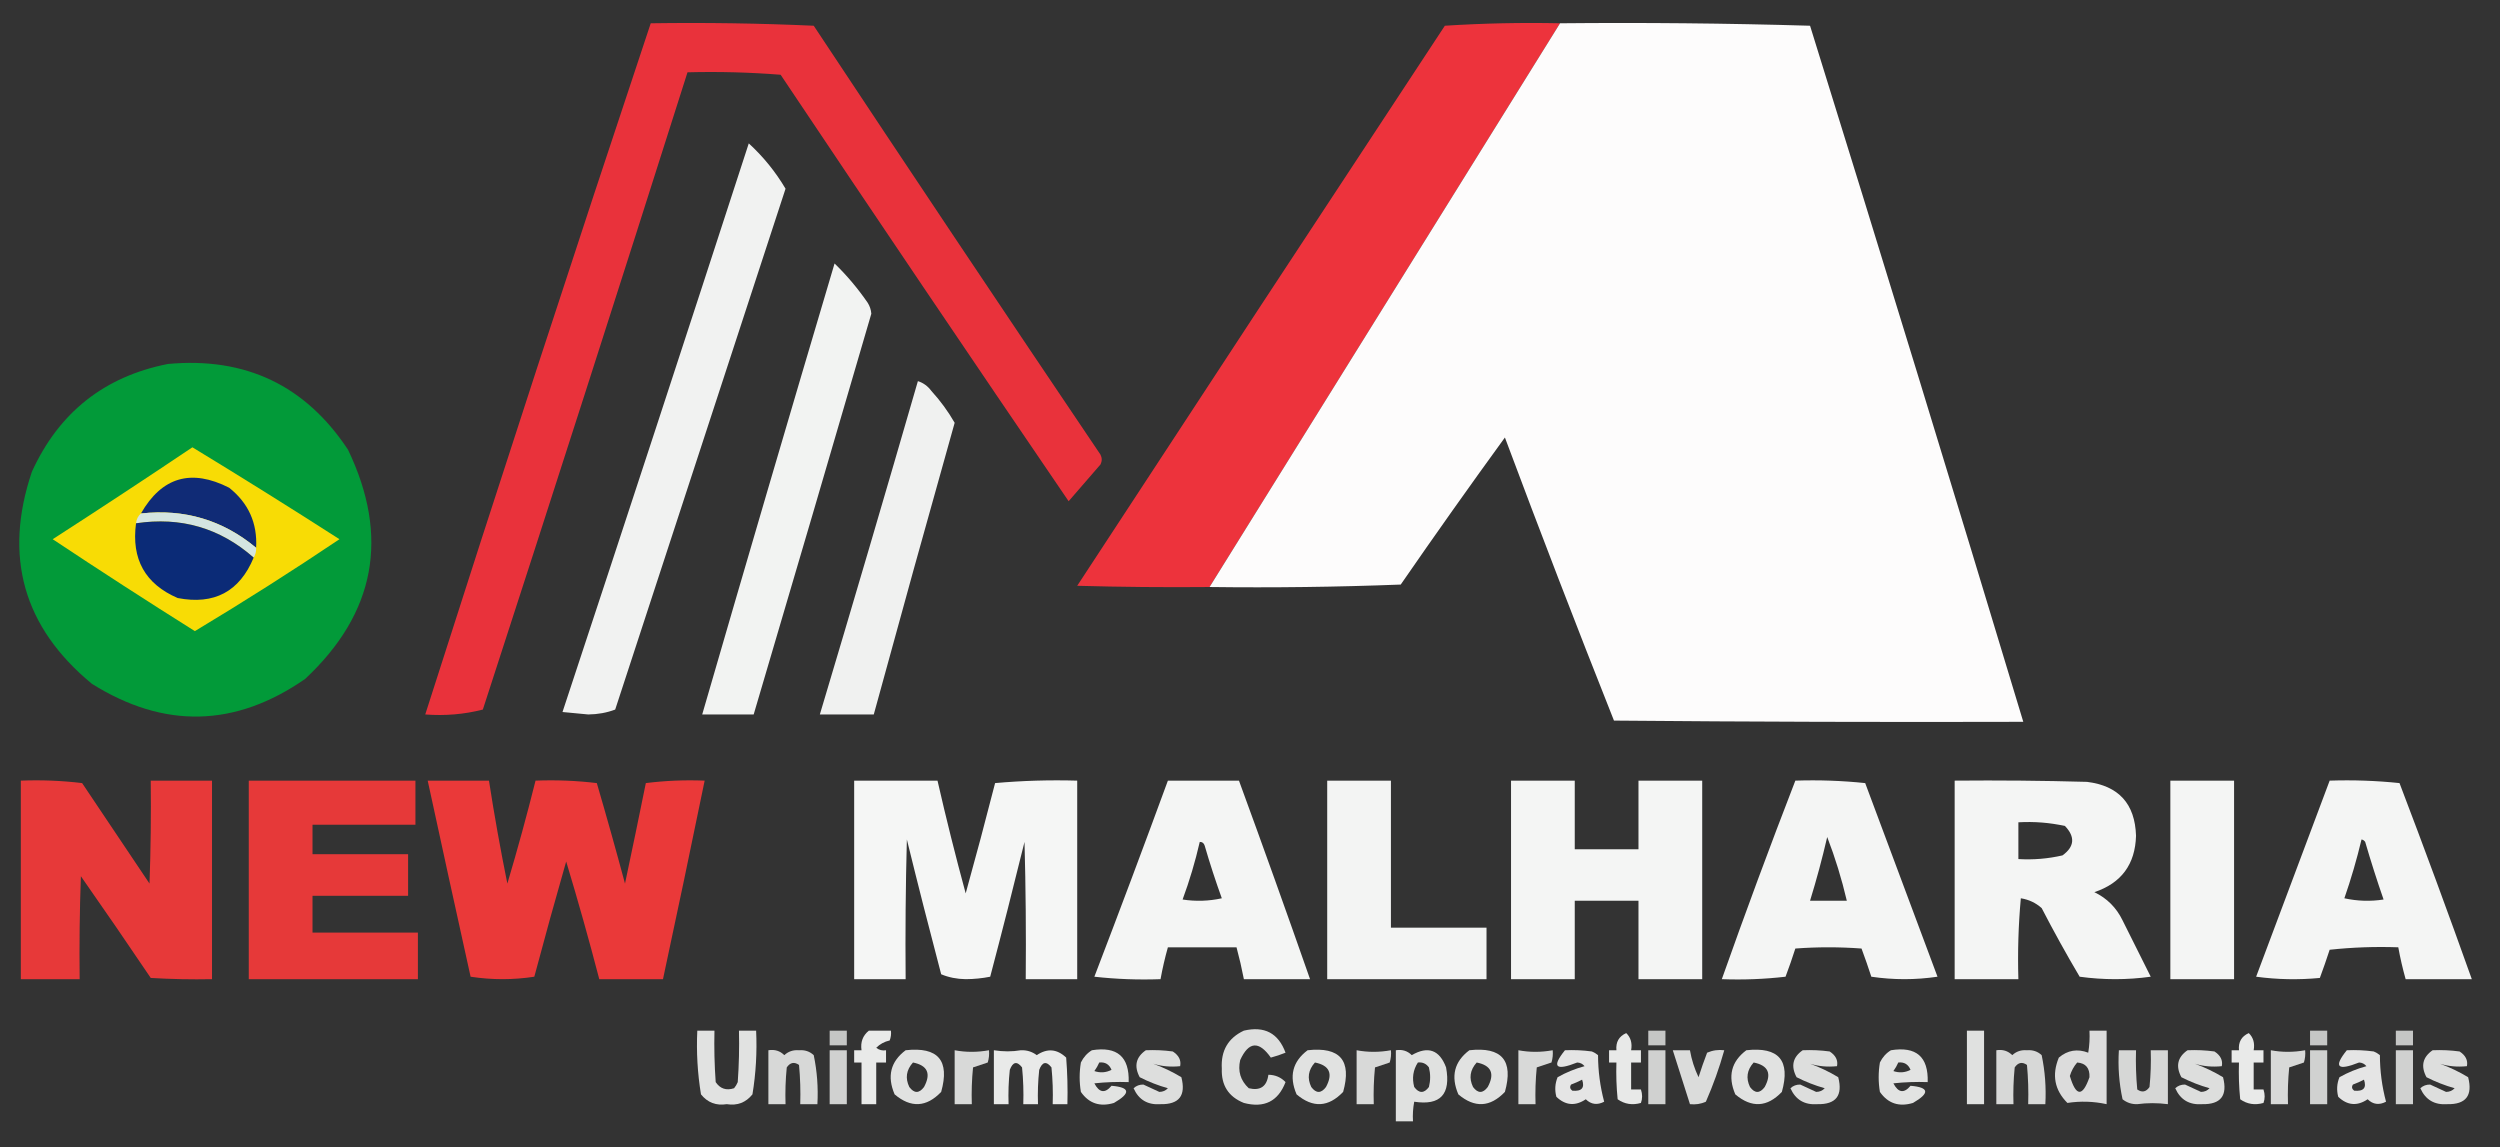 <?xml version="1.0" encoding="UTF-8"?>
<!DOCTYPE svg PUBLIC "-//W3C//DTD SVG 1.1//EN" "http://www.w3.org/Graphics/SVG/1.1/DTD/svg11.dtd">
<svg xmlns="http://www.w3.org/2000/svg" version="1.1" width="1020px" height="468px" style="shape-rendering:geometricPrecision; text-rendering:geometricPrecision; image-rendering:optimizeQuality; fill-rule:evenodd; clip-rule:evenodd" xmlns:xlink="http://www.w3.org/1999/xlink">
<rect width="100%" height="100%" fill="#333333" stroke="none"/>
<g><path style="opacity:0.973" fill="#ee333c" d="M 265.5,9.5 C 287.742,9.173 309.909,9.506 332,10.5C 370.752,69.005 409.752,127.339 449,185.5C 449.667,186.833 449.667,188.167 449,189.5C 444.667,194.5 440.333,199.5 436,204.5C 396.586,146.673 357.419,88.673 318.5,30.5C 305.851,29.501 293.184,29.168 280.5,29.5C 252.976,116.241 225.142,202.907 197,289.5C 189.442,291.447 181.609,292.114 173.5,291.5C 203.567,197.298 234.234,103.298 265.5,9.5 Z"/></g>
<g><path style="opacity:0.993" fill="#ee343d" d="M 636.5,9.5 C 588.833,86.167 541.167,162.833 493.5,239.5C 475.497,239.667 457.497,239.5 439.5,239C 489.376,162.748 539.376,86.581 589.5,10.5C 605.152,9.501 620.819,9.167 636.5,9.5 Z"/></g>
<g><path style="opacity:0.992" fill="#fffefe" d="M 636.5,9.5 C 670.507,9.167 704.507,9.5 738.5,10.5C 767.911,105.065 796.911,199.732 825.5,294.5C 769.832,294.667 714.166,294.5 658.5,294C 643.279,255.674 628.446,217.174 614,178.5C 599.588,198.324 585.421,218.324 571.5,238.5C 545.509,239.5 519.509,239.833 493.5,239.5C 541.167,162.833 588.833,86.167 636.5,9.5 Z"/></g>
<g><path style="opacity:0.937" fill="#fefffe" d="M 305.5,58.5 C 311.407,63.91 316.407,70.076 320.5,77C 297.333,147.833 274.167,218.667 251,289.5C 247.598,290.789 243.931,291.456 240,291.5C 236.5,291.167 233,290.833 229.5,290.5C 255.039,213.217 280.372,135.883 305.5,58.5 Z"/></g>
<g><path style="opacity:0.939" fill="#fefffe" d="M 340.5,107.5 C 345.459,112.305 349.959,117.638 354,123.5C 354.875,124.873 355.375,126.373 355.5,128C 339.595,182.546 323.595,237.046 307.5,291.5C 300.5,291.5 293.5,291.5 286.5,291.5C 304.295,230.114 322.295,168.78 340.5,107.5 Z"/></g>
<g><path style="opacity:0.986" fill="#029b39" d="M 68.5,148.5 C 100.144,145.575 124.644,157.242 142,183.5C 159.028,219.022 153.195,250.188 124.5,277C 95.984,296.795 66.984,297.462 37.5,279C 9.517,255.915 1.35,227.082 13,192.5C 24.02,168.305 42.52,153.639 68.5,148.5 Z"/></g>
<g><path style="opacity:0.933" fill="#fefffe" d="M 374.5,155.5 C 376.716,156.203 378.549,157.536 380,159.5C 383.668,163.519 386.835,167.852 389.5,172.5C 378.34,212.142 367.34,251.808 356.5,291.5C 349.167,291.5 341.833,291.5 334.5,291.5C 348.036,246.226 361.369,200.893 374.5,155.5 Z"/></g>
<g><path style="opacity:1" fill="#f8dc05" d="M 78.5,182.5 C 98.612,194.728 118.612,207.228 138.5,220C 119.133,233.014 99.466,245.514 79.5,257.5C 60.035,245.264 40.702,232.764 21.5,220C 40.676,207.637 59.676,195.137 78.5,182.5 Z"/></g>
<g><path style="opacity:1" fill="#102b76" d="M 104.5,223.5 C 90.919,212.184 75.252,207.517 57.5,209.5C 66.022,194.619 78.022,191.119 93.5,199C 101.383,205.267 105.05,213.433 104.5,223.5 Z"/></g>
<g><path style="opacity:1" fill="#d4e5e1" d="M 57.5,209.5 C 75.252,207.517 90.919,212.184 104.5,223.5C 104.567,224.959 104.234,226.292 103.5,227.5C 89.784,215.414 73.784,210.748 55.5,213.5C 55.66,211.847 56.326,210.514 57.5,209.5 Z"/></g>
<g><path style="opacity:1" fill="#0b2b77" d="M 55.5,213.5 C 73.784,210.748 89.784,215.414 103.5,227.5C 97.738,241.383 87.404,246.883 72.5,244C 59.21,238.266 53.543,228.099 55.5,213.5 Z"/></g>
<g><path style="opacity:0.958" fill="#ef3a3a" d="M 8.5,318.5 C 16.86,318.169 25.193,318.502 33.5,319.5C 42.667,333.167 51.833,346.833 61,360.5C 61.5,346.504 61.667,332.504 61.5,318.5C 69.833,318.5 78.167,318.5 86.5,318.5C 86.5,345.5 86.5,372.5 86.5,399.5C 78.16,399.666 69.827,399.5 61.5,399C 52.123,385.08 42.623,371.246 33,357.5C 32.5,371.496 32.333,385.496 32.5,399.5C 24.5,399.5 16.5,399.5 8.5,399.5C 8.5,372.5 8.5,345.5 8.5,318.5 Z"/></g>
<g><path style="opacity:0.951" fill="#ef3a3a" d="M 101.5,318.5 C 124.167,318.5 146.833,318.5 169.5,318.5C 169.5,324.5 169.5,330.5 169.5,336.5C 155.5,336.5 141.5,336.5 127.5,336.5C 127.5,340.5 127.5,344.5 127.5,348.5C 140.5,348.5 153.5,348.5 166.5,348.5C 166.5,354.167 166.5,359.833 166.5,365.5C 153.5,365.5 140.5,365.5 127.5,365.5C 127.5,370.5 127.5,375.5 127.5,380.5C 141.833,380.5 156.167,380.5 170.5,380.5C 170.5,386.833 170.5,393.167 170.5,399.5C 147.5,399.5 124.5,399.5 101.5,399.5C 101.5,372.5 101.5,345.5 101.5,318.5 Z"/></g>
<g><path style="opacity:0.968" fill="#ef3939" d="M 174.5,318.5 C 182.833,318.5 191.167,318.5 199.5,318.5C 201.675,332.545 204.175,346.545 207,360.5C 211.149,346.569 214.982,332.569 218.5,318.5C 226.86,318.169 235.193,318.502 243.5,319.5C 247.488,333.117 251.321,346.783 255,360.5C 257.898,346.841 260.732,333.175 263.5,319.5C 271.472,318.502 279.472,318.169 287.5,318.5C 281.961,345.528 276.294,372.528 270.5,399.5C 261.833,399.5 253.167,399.5 244.5,399.5C 240.313,383.419 235.813,367.419 231,351.5C 226.511,367.122 222.178,382.789 218,398.5C 209.333,399.833 200.667,399.833 192,398.5C 186.1,371.833 180.267,345.166 174.5,318.5 Z"/></g>
<g><path style="opacity:0.955" fill="#fefffe" d="M 348.5,318.5 C 359.833,318.5 371.167,318.5 382.5,318.5C 386.016,333.899 389.85,349.232 394,364.5C 398.153,349.555 402.153,334.555 406,319.5C 417.085,318.513 428.252,318.179 439.5,318.5C 439.5,345.5 439.5,372.5 439.5,399.5C 432.5,399.5 425.5,399.5 418.5,399.5C 418.667,380.83 418.5,362.164 418,343.5C 413.489,361.876 408.823,380.209 404,398.5C 400.751,399.147 397.418,399.481 394,399.5C 390.397,399.45 387.064,398.783 384,397.5C 379.177,379.209 374.511,360.876 370,342.5C 369.5,361.497 369.333,380.497 369.5,399.5C 362.5,399.5 355.5,399.5 348.5,399.5C 348.5,372.5 348.5,345.5 348.5,318.5 Z"/></g>
<g><path style="opacity:0.947" fill="#fefffe" d="M 476.5,318.5 C 486.167,318.5 495.833,318.5 505.5,318.5C 515.369,345.441 525.036,372.441 534.5,399.5C 525.5,399.5 516.5,399.5 507.5,399.5C 506.656,395.126 505.656,390.793 504.5,386.5C 495.167,386.5 485.833,386.5 476.5,386.5C 475.293,390.786 474.293,395.12 473.5,399.5C 464.475,399.832 455.475,399.498 446.5,398.5C 456.703,371.887 466.703,345.221 476.5,318.5 Z M 489.5,343.5 C 490.497,343.47 491.164,343.97 491.5,345C 493.602,352.244 495.936,359.411 498.5,366.5C 493.198,367.663 487.864,367.829 482.5,367C 485.336,359.324 487.669,351.491 489.5,343.5 Z"/></g>
<g><path style="opacity:0.944" fill="#fefffe" d="M 541.5,318.5 C 550.167,318.5 558.833,318.5 567.5,318.5C 567.5,338.5 567.5,358.5 567.5,378.5C 580.5,378.5 593.5,378.5 606.5,378.5C 606.5,385.5 606.5,392.5 606.5,399.5C 584.833,399.5 563.167,399.5 541.5,399.5C 541.5,372.5 541.5,345.5 541.5,318.5 Z"/></g>
<g><path style="opacity:0.952" fill="#fefffe" d="M 616.5,318.5 C 625.167,318.5 633.833,318.5 642.5,318.5C 642.5,327.833 642.5,337.167 642.5,346.5C 651.167,346.5 659.833,346.5 668.5,346.5C 668.5,337.167 668.5,327.833 668.5,318.5C 677.167,318.5 685.833,318.5 694.5,318.5C 694.5,345.5 694.5,372.5 694.5,399.5C 685.833,399.5 677.167,399.5 668.5,399.5C 668.5,388.833 668.5,378.167 668.5,367.5C 659.833,367.5 651.167,367.5 642.5,367.5C 642.5,378.167 642.5,388.833 642.5,399.5C 633.833,399.5 625.167,399.5 616.5,399.5C 616.5,372.5 616.5,345.5 616.5,318.5 Z"/></g>
<g><path style="opacity:0.947" fill="#fefffe" d="M 732.5,318.5 C 742.083,318.182 751.583,318.515 761,319.5C 770.833,345.833 780.667,372.167 790.5,398.5C 781.5,399.833 772.5,399.833 763.5,398.5C 762.24,394.619 760.907,390.786 759.5,387C 750.5,386.333 741.5,386.333 732.5,387C 731.274,390.843 729.941,394.677 728.5,398.5C 719.859,399.498 711.192,399.831 702.5,399.5C 712.105,372.353 722.105,345.353 732.5,318.5 Z M 745.5,341.5 C 748.739,349.89 751.406,358.557 753.5,367.5C 748.5,367.5 743.5,367.5 738.5,367.5C 741.146,358.914 743.48,350.248 745.5,341.5 Z"/></g>
<g><path style="opacity:0.949" fill="#fefffe" d="M 797.5,318.5 C 815.503,318.333 833.503,318.5 851.5,319C 864.424,320.592 871.09,327.926 871.5,341C 871.163,352.663 865.496,360.329 854.5,364C 859.667,366.5 863.5,370.333 866,375.5C 869.833,383.167 873.667,390.833 877.5,398.5C 867.833,399.833 858.167,399.833 848.5,398.5C 843.08,389.328 837.913,379.994 833,370.5C 830.576,368.348 827.743,367.015 824.5,366.5C 823.501,377.48 823.168,388.48 823.5,399.5C 814.833,399.5 806.167,399.5 797.5,399.5C 797.5,372.5 797.5,345.5 797.5,318.5 Z M 823.5,335.5 C 829.925,335.13 836.258,335.63 842.5,337C 846.743,341.432 846.41,345.432 841.5,349C 835.593,350.361 829.593,350.861 823.5,350.5C 823.5,345.5 823.5,340.5 823.5,335.5 Z"/></g>
<g><path style="opacity:0.949" fill="#fefffe" d="M 885.5,318.5 C 894.167,318.5 902.833,318.5 911.5,318.5C 911.5,345.5 911.5,372.5 911.5,399.5C 902.833,399.5 894.167,399.5 885.5,399.5C 885.5,372.5 885.5,345.5 885.5,318.5 Z"/></g>
<g><path style="opacity:0.947" fill="#fefffe" d="M 950.5,318.5 C 960.083,318.182 969.583,318.515 979,319.5C 989.139,346.087 998.972,372.753 1008.5,399.5C 999.5,399.5 990.5,399.5 981.5,399.5C 980.293,395.214 979.293,390.88 978.5,386.5C 969.143,386.168 959.81,386.502 950.5,387.5C 949.24,391.381 947.907,395.214 946.5,399C 937.814,399.832 929.147,399.665 920.5,398.5C 930.516,371.808 940.516,345.141 950.5,318.5 Z M 963.5,342.5 C 964.117,342.611 964.617,342.944 965,343.5C 967.308,351.422 969.808,359.256 972.5,367C 967.136,367.829 961.802,367.663 956.5,366.5C 959.243,358.605 961.577,350.605 963.5,342.5 Z"/></g>
<g><path style="opacity:0.857" fill="#fefffe" d="M 284.5,420.5 C 286.833,420.5 289.167,420.5 291.5,420.5C 291.334,427.508 291.5,434.508 292,441.5C 293.82,444.203 296.32,445.036 299.5,444C 300.126,443.25 300.626,442.416 301,441.5C 301.5,434.508 301.666,427.508 301.5,420.5C 303.833,420.5 306.167,420.5 308.5,420.5C 308.91,429.25 308.41,437.916 307,446.5C 304.307,449.857 300.807,451.191 296.5,450.5C 292.193,451.191 288.693,449.857 286,446.5C 284.59,437.916 284.09,429.25 284.5,420.5 Z"/></g>
<g><path style="opacity:0.719" fill="#fefffe" d="M 338.5,420.5 C 340.833,420.5 343.167,420.5 345.5,420.5C 345.5,422.5 345.5,424.5 345.5,426.5C 343.167,426.5 340.833,426.5 338.5,426.5C 338.5,424.5 338.5,422.5 338.5,420.5 Z"/></g>
<g><path style="opacity:0.895" fill="#fefffe" d="M 354.5,420.5 C 357.5,420.5 360.5,420.5 363.5,420.5C 363.657,421.873 363.49,423.207 363,424.5C 360.824,424.988 358.991,425.988 357.5,427.5C 358.689,428.429 360.022,428.762 361.5,428.5C 361.5,430.167 361.5,431.833 361.5,433.5C 360.167,433.5 358.833,433.5 357.5,433.5C 357.5,439.167 357.5,444.833 357.5,450.5C 355.5,450.5 353.5,450.5 351.5,450.5C 351.5,444.833 351.5,439.167 351.5,433.5C 350.5,433.5 349.5,433.5 348.5,433.5C 348.5,431.833 348.5,430.167 348.5,428.5C 349.5,428.5 350.5,428.5 351.5,428.5C 351.018,425.169 352.018,422.503 354.5,420.5 Z"/></g>
<g><path style="opacity:0.841" fill="#fefffe" d="M 507.5,420.5 C 515.904,418.533 521.57,421.533 524.5,429.5C 522.535,430.292 520.535,430.959 518.5,431.5C 513.635,424.578 509.468,424.912 506,432.5C 504.956,437.034 506.123,440.867 509.5,444C 514.21,445.121 516.877,443.288 517.5,438.5C 520.316,438.544 522.649,439.544 524.5,441.5C 521.472,449.355 515.805,452.188 507.5,450C 501.24,447.489 498.24,442.822 498.5,436C 498.068,428.682 501.068,423.515 507.5,420.5 Z"/></g>
<g><path style="opacity:0.719" fill="#fefffe" d="M 672.5,420.5 C 674.833,420.5 677.167,420.5 679.5,420.5C 679.5,422.5 679.5,424.5 679.5,426.5C 677.167,426.5 674.833,426.5 672.5,426.5C 672.5,424.5 672.5,422.5 672.5,420.5 Z"/></g>
<g><path style="opacity:0.849" fill="#fefffe" d="M 802.5,420.5 C 804.833,420.5 807.167,420.5 809.5,420.5C 809.5,430.5 809.5,440.5 809.5,450.5C 807.167,450.5 804.833,450.5 802.5,450.5C 802.5,440.5 802.5,430.5 802.5,420.5 Z"/></g>
<g><path style="opacity:0.828" fill="#fefffe" d="M 852.5,420.5 C 854.833,420.5 857.167,420.5 859.5,420.5C 859.5,430.5 859.5,440.5 859.5,450.5C 854.171,449.345 848.838,449.178 843.5,450C 838.247,444.735 837.081,438.568 840,431.5C 843.594,428.467 847.594,427.8 852,429.5C 852.498,426.518 852.665,423.518 852.5,420.5 Z M 847.5,433.5 C 851.004,433.792 852.671,435.792 852.5,439.5C 849.669,447.612 847.003,447.446 844.5,439C 845.124,436.915 846.124,435.082 847.5,433.5 Z"/></g>
<g><path style="opacity:0.719" fill="#fefffe" d="M 942.5,420.5 C 944.833,420.5 947.167,420.5 949.5,420.5C 949.5,422.5 949.5,424.5 949.5,426.5C 947.167,426.5 944.833,426.5 942.5,426.5C 942.5,424.5 942.5,422.5 942.5,420.5 Z"/></g>
<g><path style="opacity:0.719" fill="#fefffe" d="M 977.5,420.5 C 979.833,420.5 982.167,420.5 984.5,420.5C 984.5,422.5 984.5,424.5 984.5,426.5C 982.167,426.5 979.833,426.5 977.5,426.5C 977.5,424.5 977.5,422.5 977.5,420.5 Z"/></g>
<g><path style="opacity:0.894" fill="#fefffe" d="M 663.5,421.5 C 665.344,423.279 666.01,425.612 665.5,428.5C 666.833,428.5 668.167,428.5 669.5,428.5C 669.5,430.167 669.5,431.833 669.5,433.5C 668.167,433.5 666.833,433.5 665.5,433.5C 665.5,437.167 665.5,440.833 665.5,444.5C 666.833,444.5 668.167,444.5 669.5,444.5C 670.138,446.46 670.138,448.293 669.5,450C 666.007,451.004 662.841,450.504 660,448.5C 659.501,443.511 659.334,438.511 659.5,433.5C 658.5,433.5 657.5,433.5 656.5,433.5C 656.5,431.833 656.5,430.167 656.5,428.5C 657.5,428.5 658.5,428.5 659.5,428.5C 659.187,425.163 660.52,422.829 663.5,421.5 Z"/></g>
<g><path style="opacity:0.895" fill="#fefffe" d="M 917.5,421.5 C 919.344,423.279 920.01,425.612 919.5,428.5C 920.833,428.5 922.167,428.5 923.5,428.5C 923.5,430.167 923.5,431.833 923.5,433.5C 922.167,433.5 920.833,433.5 919.5,433.5C 919.5,437.167 919.5,440.833 919.5,444.5C 920.833,444.5 922.167,444.5 923.5,444.5C 924.138,446.46 924.138,448.293 923.5,450C 920.007,451.004 916.841,450.504 914,448.5C 913.501,443.511 913.334,438.511 913.5,433.5C 912.5,433.5 911.5,433.5 910.5,433.5C 910.5,431.833 910.5,430.167 910.5,428.5C 911.5,428.5 912.5,428.5 913.5,428.5C 913.187,425.163 914.52,422.829 917.5,421.5 Z"/></g>
<g><path style="opacity:0.807" fill="#fefffe" d="M 313.5,428.5 C 316.079,428.083 318.246,428.75 320,430.5C 321.648,428.972 323.648,428.305 326,428.5C 328.352,428.305 330.352,428.972 332,430.5C 333.377,437.076 333.877,443.743 333.5,450.5C 331.167,450.5 328.833,450.5 326.5,450.5C 326.666,445.156 326.499,439.823 326,434.5C 324.062,433.14 322.396,433.473 321,435.5C 320.501,440.489 320.334,445.489 320.5,450.5C 318.167,450.5 315.833,450.5 313.5,450.5C 313.5,443.167 313.5,435.833 313.5,428.5 Z"/></g>
<g><path style="opacity:0.775" fill="#fefffe" d="M 338.5,428.5 C 340.833,428.5 343.167,428.5 345.5,428.5C 345.5,435.833 345.5,443.167 345.5,450.5C 343.167,450.5 340.833,450.5 338.5,450.5C 338.5,443.167 338.5,435.833 338.5,428.5 Z"/></g>
<g><path style="opacity:0.857" fill="#fefffe" d="M 369.5,428.5 C 382.755,427.017 387.588,432.683 384,445.5C 377.986,451.793 371.652,452.127 365,446.5C 361.853,439.117 363.353,433.117 369.5,428.5 Z M 372.5,433.5 C 378.454,434.695 379.954,438.028 377,443.5C 375,446.167 373,446.167 371,443.5C 369.254,439.882 369.754,436.548 372.5,433.5 Z"/></g>
<g><path style="opacity:0.815" fill="#fefffe" d="M 389.5,428.5 C 394.067,429.365 398.733,429.365 403.5,428.5C 403.66,430.199 403.494,431.866 403,433.5C 401,434.167 399,434.833 397,435.5C 396.501,440.489 396.334,445.489 396.5,450.5C 394.167,450.5 391.833,450.5 389.5,450.5C 389.5,443.167 389.5,435.833 389.5,428.5 Z"/></g>
<g><path style="opacity:0.897" fill="#fefffe" d="M 405.5,428.5 C 409.305,429.102 412.972,429.102 416.5,428.5C 418.926,428.404 421.093,429.07 423,430.5C 427.269,427.617 431.269,427.95 435,431.5C 435.5,437.825 435.666,444.158 435.5,450.5C 433.5,450.5 431.5,450.5 429.5,450.5C 429.666,445.489 429.499,440.489 429,435.5C 426.918,432.85 425.251,433.184 424,436.5C 423.501,441.155 423.334,445.821 423.5,450.5C 421.5,450.5 419.5,450.5 417.5,450.5C 417.666,445.489 417.499,440.489 417,435.5C 414.918,432.85 413.251,433.184 412,436.5C 411.501,441.155 411.334,445.821 411.5,450.5C 409.5,450.5 407.5,450.5 405.5,450.5C 405.5,443.167 405.5,435.833 405.5,428.5 Z"/></g>
<g><path style="opacity:0.861" fill="#fefffe" d="M 445.5,428.5 C 455.823,426.828 460.823,431.162 460.5,441.5C 455.821,441.334 451.155,441.501 446.5,442C 448.506,445.867 450.84,446.2 453.5,443C 461.121,443.635 461.454,445.968 454.5,450C 448.798,451.72 444.298,450.22 441,445.5C 440.333,441.5 440.333,437.5 441,433.5C 442.059,431.341 443.559,429.674 445.5,428.5 Z M 448.5,433.5 C 450.912,433.244 452.579,434.244 453.5,436.5C 451.235,437.647 448.902,437.814 446.5,437C 447.305,435.887 447.972,434.721 448.5,433.5 Z"/></g>
<g><path style="opacity:0.836" fill="#fefffe" d="M 467.5,428.5 C 471.182,428.335 474.848,428.501 478.5,429C 480.972,430.601 481.972,432.601 481.5,435C 477.644,435.404 473.977,435.071 470.5,434C 474.519,435.462 478.352,437.295 482,439.5C 483.935,446.989 481.102,450.656 473.5,450.5C 468.266,450.886 464.599,448.72 462.5,444C 463.6,442.977 464.933,442.477 466.5,442.5C 468.672,443.546 470.839,444.546 473,445.5C 474.404,445.491 475.57,444.991 476.5,444C 472.507,442.878 468.674,441.378 465,439.5C 462.6,434.99 463.433,431.323 467.5,428.5 Z"/></g>
<g><path style="opacity:0.857" fill="#fefffe" d="M 533.5,428.5 C 546.755,427.017 551.588,432.683 548,445.5C 541.986,451.793 535.652,452.127 529,446.5C 525.853,439.117 527.353,433.117 533.5,428.5 Z M 536.5,433.5 C 542.454,434.695 543.954,438.028 541,443.5C 539,446.167 537,446.167 535,443.5C 533.254,439.882 533.754,436.548 536.5,433.5 Z"/></g>
<g><path style="opacity:0.815" fill="#fefffe" d="M 553.5,428.5 C 558.067,429.365 562.733,429.365 567.5,428.5C 567.66,430.199 567.494,431.866 567,433.5C 565,434.167 563,434.833 561,435.5C 560.501,440.489 560.334,445.489 560.5,450.5C 558.167,450.5 555.833,450.5 553.5,450.5C 553.5,443.167 553.5,435.833 553.5,428.5 Z"/></g>
<g><path style="opacity:0.854" fill="#fefffe" d="M 569.5,428.5 C 572.079,428.083 574.246,428.75 576,430.5C 582.631,426.662 587.297,428.329 590,435.5C 592.011,446.482 587.678,451.149 577,449.5C 576.503,452.146 576.336,454.813 576.5,457.5C 574.167,457.5 571.833,457.5 569.5,457.5C 569.5,447.833 569.5,438.167 569.5,428.5 Z M 578.5,433.5 C 580.39,433.297 581.89,433.963 583,435.5C 583.667,438.167 583.667,440.833 583,443.5C 581,446.167 579,446.167 577,443.5C 576.037,439.851 576.537,436.518 578.5,433.5 Z"/></g>
<g><path style="opacity:0.857" fill="#fefffe" d="M 599.5,428.5 C 612.755,427.017 617.588,432.683 614,445.5C 607.986,451.793 601.652,452.127 595,446.5C 591.853,439.117 593.353,433.117 599.5,428.5 Z M 602.5,433.5 C 608.454,434.695 609.954,438.028 607,443.5C 605,446.167 603,446.167 601,443.5C 599.254,439.882 599.754,436.548 602.5,433.5 Z"/></g>
<g><path style="opacity:0.815" fill="#fefffe" d="M 619.5,428.5 C 624.067,429.365 628.733,429.365 633.5,428.5C 633.66,430.199 633.494,431.866 633,433.5C 631,434.167 629,434.833 627,435.5C 626.501,440.489 626.334,445.489 626.5,450.5C 624.167,450.5 621.833,450.5 619.5,450.5C 619.5,443.167 619.5,435.833 619.5,428.5 Z"/></g>
<g><path style="opacity:0.871" fill="#fefffe" d="M 638.5,428.5 C 642.182,428.335 645.848,428.501 649.5,429C 650.416,429.374 651.25,429.874 652,430.5C 652.018,436.978 652.852,443.311 654.5,449.5C 651.679,450.971 649.179,450.637 647,448.5C 642.731,451.383 638.731,451.05 635,447.5C 634.272,444.77 634.438,442.103 635.5,439.5C 638.954,437.549 642.621,436.049 646.5,435C 645.737,434.056 644.737,433.556 643.5,433.5C 634.644,437.021 632.977,435.354 638.5,428.5 Z M 645.5,440.5 C 646.657,443.857 645.324,445.357 641.5,445C 640.549,444.282 640.383,443.449 641,442.5C 642.622,441.901 644.122,441.234 645.5,440.5 Z"/></g>
<g><path style="opacity:0.775" fill="#fefffe" d="M 672.5,428.5 C 674.833,428.5 677.167,428.5 679.5,428.5C 679.5,435.833 679.5,443.167 679.5,450.5C 677.167,450.5 674.833,450.5 672.5,450.5C 672.5,443.167 672.5,435.833 672.5,428.5 Z"/></g>
<g><path style="opacity:0.827" fill="#fefffe" d="M 682.5,428.5 C 684.833,428.5 687.167,428.5 689.5,428.5C 690.16,432.313 691.326,435.979 693,439.5C 694.068,436.129 695.235,432.796 696.5,429.5C 698.743,428.526 701.076,428.192 703.5,428.5C 701.504,435.655 699.004,442.655 696,449.5C 693.959,450.423 691.792,450.756 689.5,450.5C 687.156,443.151 684.823,435.818 682.5,428.5 Z"/></g>
<g><path style="opacity:0.857" fill="#fefffe" d="M 712.5,428.5 C 725.755,427.017 730.588,432.683 727,445.5C 720.986,451.793 714.652,452.127 708,446.5C 704.853,439.117 706.353,433.117 712.5,428.5 Z M 715.5,433.5 C 721.454,434.695 722.954,438.028 720,443.5C 718,446.167 716,446.167 714,443.5C 712.254,439.882 712.754,436.548 715.5,433.5 Z"/></g>
<g><path style="opacity:0.836" fill="#fefffe" d="M 735.5,428.5 C 739.182,428.335 742.848,428.501 746.5,429C 748.972,430.601 749.972,432.601 749.5,435C 745.644,435.404 741.977,435.071 738.5,434C 742.519,435.462 746.352,437.295 750,439.5C 751.935,446.989 749.102,450.656 741.5,450.5C 736.266,450.886 732.599,448.72 730.5,444C 731.6,442.977 732.933,442.477 734.5,442.5C 736.672,443.546 738.839,444.546 741,445.5C 742.404,445.491 743.57,444.991 744.5,444C 740.507,442.878 736.674,441.378 733,439.5C 730.6,434.99 731.433,431.323 735.5,428.5 Z"/></g>
<g><path style="opacity:0.861" fill="#fefffe" d="M 771.5,428.5 C 781.823,426.828 786.823,431.162 786.5,441.5C 781.821,441.334 777.155,441.501 772.5,442C 774.506,445.867 776.84,446.2 779.5,443C 787.121,443.635 787.454,445.968 780.5,450C 774.798,451.72 770.298,450.22 767,445.5C 766.333,441.5 766.333,437.5 767,433.5C 768.059,431.341 769.559,429.674 771.5,428.5 Z M 774.5,433.5 C 776.912,433.244 778.579,434.244 779.5,436.5C 777.235,437.647 774.902,437.814 772.5,437C 773.305,435.887 773.972,434.721 774.5,433.5 Z"/></g>
<g><path style="opacity:0.807" fill="#fefffe" d="M 814.5,428.5 C 817.079,428.083 819.246,428.75 821,430.5C 822.648,428.972 824.648,428.305 827,428.5C 829.352,428.305 831.352,428.972 833,430.5C 834.377,437.076 834.877,443.743 834.5,450.5C 832.167,450.5 829.833,450.5 827.5,450.5C 827.666,445.156 827.499,439.823 827,434.5C 825.062,433.14 823.396,433.473 822,435.5C 821.501,440.489 821.334,445.489 821.5,450.5C 819.167,450.5 816.833,450.5 814.5,450.5C 814.5,443.167 814.5,435.833 814.5,428.5 Z"/></g>
<g><path style="opacity:0.802" fill="#fefffe" d="M 864.5,428.5 C 866.833,428.5 869.167,428.5 871.5,428.5C 871.334,433.844 871.501,439.177 872,444.5C 873.938,445.86 875.604,445.527 877,443.5C 877.499,438.511 877.666,433.511 877.5,428.5C 879.833,428.5 882.167,428.5 884.5,428.5C 884.5,435.833 884.5,443.167 884.5,450.5C 880.25,449.952 876.083,449.952 872,450.5C 869.739,450.561 867.739,449.894 866,448.5C 864.58,441.95 864.08,435.284 864.5,428.5 Z"/></g>
<g><path style="opacity:0.836" fill="#fefffe" d="M 892.5,428.5 C 896.182,428.335 899.848,428.501 903.5,429C 905.972,430.601 906.972,432.601 906.5,435C 902.644,435.404 898.977,435.071 895.5,434C 899.519,435.462 903.352,437.295 907,439.5C 908.935,446.989 906.102,450.656 898.5,450.5C 893.266,450.886 889.599,448.72 887.5,444C 888.6,442.977 889.933,442.477 891.5,442.5C 893.672,443.546 895.839,444.546 898,445.5C 899.404,445.491 900.57,444.991 901.5,444C 897.507,442.878 893.674,441.378 890,439.5C 887.6,434.99 888.433,431.323 892.5,428.5 Z"/></g>
<g><path style="opacity:0.815" fill="#fefffe" d="M 926.5,428.5 C 931.067,429.365 935.733,429.365 940.5,428.5C 940.66,430.199 940.494,431.866 940,433.5C 938,434.167 936,434.833 934,435.5C 933.501,440.489 933.334,445.489 933.5,450.5C 931.167,450.5 928.833,450.5 926.5,450.5C 926.5,443.167 926.5,435.833 926.5,428.5 Z"/></g>
<g><path style="opacity:0.775" fill="#fefffe" d="M 942.5,428.5 C 944.833,428.5 947.167,428.5 949.5,428.5C 949.5,435.833 949.5,443.167 949.5,450.5C 947.167,450.5 944.833,450.5 942.5,450.5C 942.5,443.167 942.5,435.833 942.5,428.5 Z"/></g>
<g><path style="opacity:0.871" fill="#fefffe" d="M 957.5,428.5 C 961.182,428.335 964.848,428.501 968.5,429C 969.416,429.374 970.25,429.874 971,430.5C 971.018,436.978 971.852,443.311 973.5,449.5C 970.679,450.971 968.179,450.637 966,448.5C 961.731,451.383 957.731,451.05 954,447.5C 953.272,444.77 953.438,442.103 954.5,439.5C 957.954,437.549 961.621,436.049 965.5,435C 964.737,434.056 963.737,433.556 962.5,433.5C 953.644,437.021 951.977,435.354 957.5,428.5 Z M 964.5,440.5 C 965.657,443.857 964.324,445.357 960.5,445C 959.549,444.282 959.383,443.449 960,442.5C 961.622,441.901 963.122,441.234 964.5,440.5 Z"/></g>
<g><path style="opacity:0.775" fill="#fefffe" d="M 977.5,428.5 C 979.833,428.5 982.167,428.5 984.5,428.5C 984.5,435.833 984.5,443.167 984.5,450.5C 982.167,450.5 979.833,450.5 977.5,450.5C 977.5,443.167 977.5,435.833 977.5,428.5 Z"/></g>
<g><path style="opacity:0.836" fill="#fefffe" d="M 992.5,428.5 C 996.182,428.335 999.848,428.501 1003.5,429C 1005.97,430.601 1006.97,432.601 1006.5,435C 1002.64,435.404 998.977,435.071 995.5,434C 999.519,435.462 1003.35,437.295 1007,439.5C 1008.94,446.989 1006.1,450.656 998.5,450.5C 993.266,450.886 989.599,448.72 987.5,444C 988.6,442.977 989.933,442.477 991.5,442.5C 993.672,443.546 995.839,444.546 998,445.5C 999.404,445.491 1000.57,444.991 1001.5,444C 997.507,442.878 993.674,441.378 990,439.5C 987.6,434.99 988.433,431.323 992.5,428.5 Z"/></g>
</svg>
